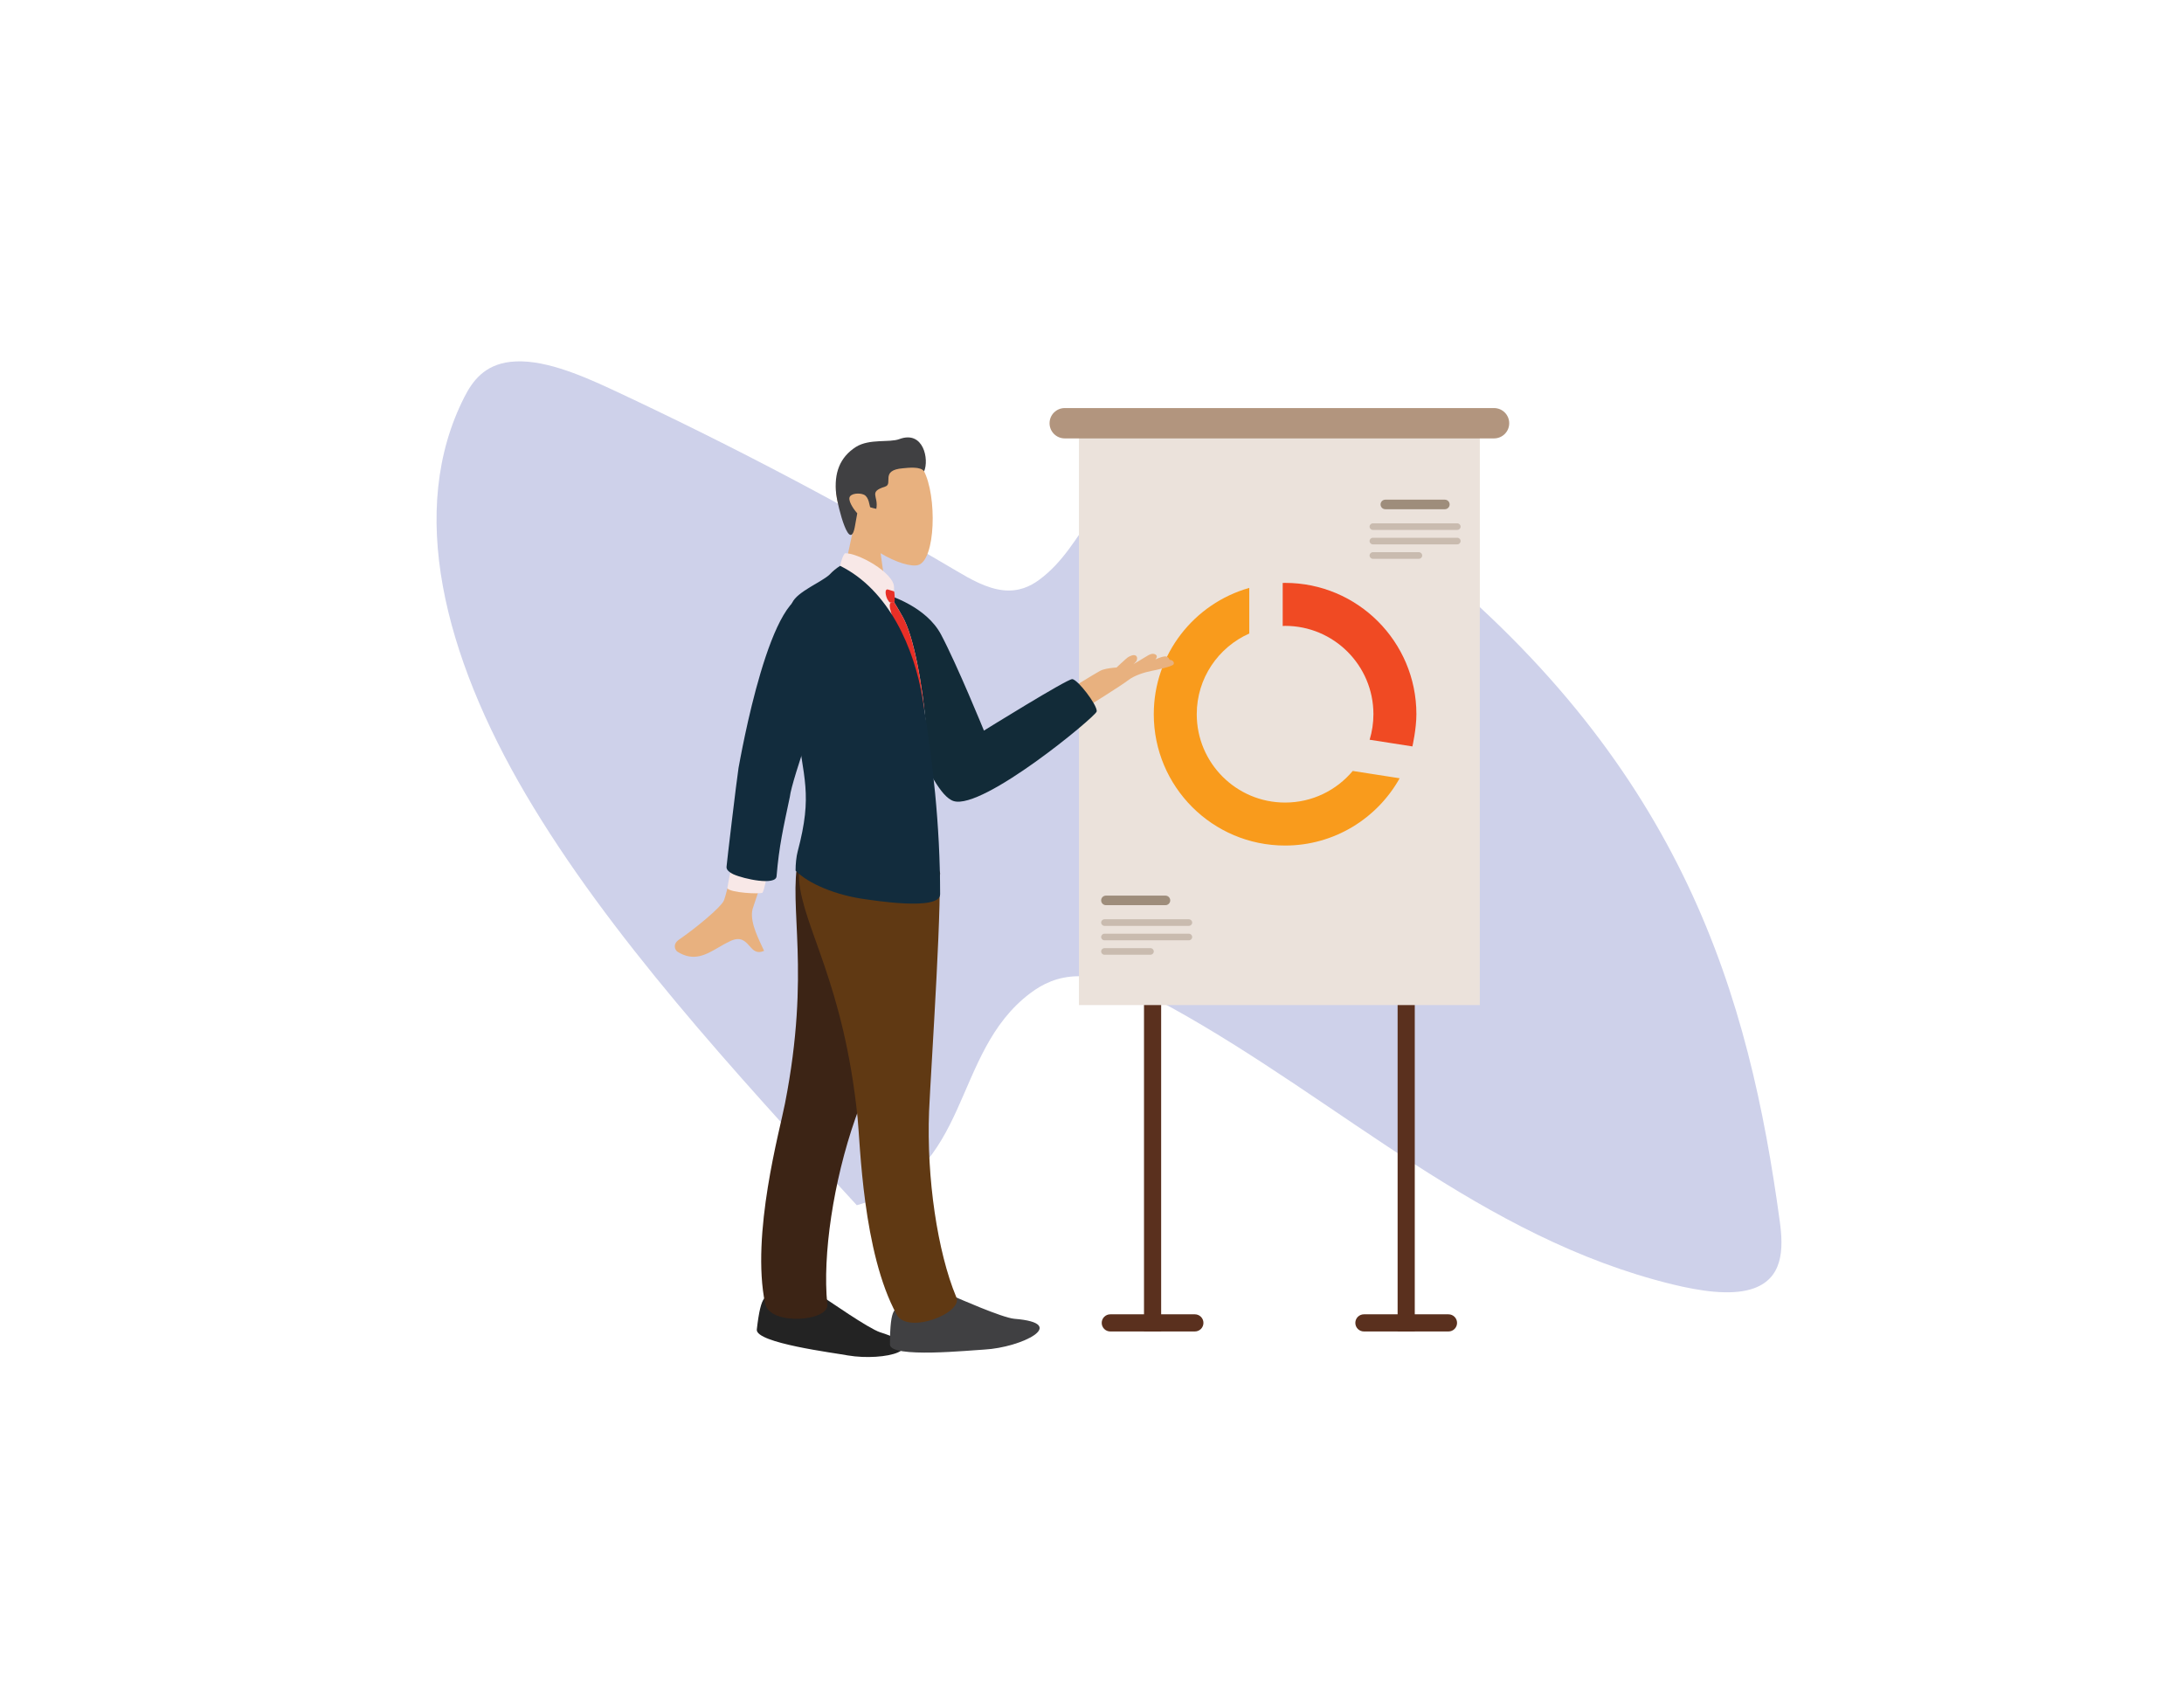 <?xml version="1.0" encoding="UTF-8"?>
<svg id="Background" xmlns="http://www.w3.org/2000/svg" viewBox="0 0 792 612">
  <defs>
    <style>
      .cls-1 {
        fill: #404042;
      }

      .cls-1, .cls-2, .cls-3, .cls-4, .cls-5, .cls-6, .cls-7, .cls-8, .cls-9, .cls-10, .cls-11, .cls-12, .cls-13, .cls-14, .cls-15, .cls-16, .cls-17, .cls-18, .cls-19 {
        stroke-width: 0px;
      }

      .cls-1, .cls-2, .cls-3, .cls-8, .cls-9, .cls-10, .cls-12, .cls-15, .cls-17 {
        fill-rule: evenodd;
      }

      .cls-2 {
        fill: #232323;
      }

      .cls-3 {
        fill: #e82f27;
      }

      .cls-4 {
        fill: #122b38;
      }

      .cls-5 {
        fill: #5a301e;
      }

      .cls-6 {
        fill: #b2957e;
      }

      .cls-7 {
        fill: #f04a23;
      }

      .cls-8 {
        fill: #3c2415;
      }

      .cls-9, .cls-16 {
        fill: #e8b17f;
      }

      .cls-10 {
        fill: #122c3d;
      }

      .cls-11 {
        fill: #ced1ea;
      }

      .cls-12 {
        fill: #603913;
      }

      .cls-13 {
        fill: #9e8d7b;
      }

      .cls-14 {
        fill: #ebe2db;
      }

      .cls-15 {
        fill: #f8e8e7;
      }

      .cls-17 {
        fill: #573515;
      }

      .cls-18 {
        fill: #c9bbaf;
      }

      .cls-19 {
        fill: #f99b1c;
      }
    </style>
  </defs>
  <path class="cls-11" d="m645.425,442.94c1.348,9.88,1.36,21.016-10.498,24.549-7.661,2.277-18.42.655-28.452-1.792-69.22-16.908-120.096-66.201-181.266-100.125-10.6-5.873-23.087-11.714-34.278-11.597-7.511.084-12.981,2.895-17.283,6.127-28.986,21.764-20.921,65.219-62.938,76.903-44.849-48.815-90.095-98.142-119.914-148.744-29.819-50.602-43.287-103.332-22.37-144.349,2.925-5.742,7.229-11.609,16.641-12.707,11.106-1.301,24.899,4.445,36.758,9.972,43.166,20.144,84.969,42.142,124.867,65.727,5.254,3.111,11.107,6.458,17.102,7.107,5.68.609,9.832-1.427,12.969-3.715,17.679-12.906,19.315-36.536,46.202-41.803,28.172-5.518,67.726,13.099,92.483,33.254,95.412,77.661,118.86,159.687,129.976,241.194Z"/>
  <g>
    <g>
      <g>
        <path class="cls-5" d="m399.524,479.671h0c0-1.718,1.392-3.11,3.11-3.11h30.669c1.718,0,3.11,1.392,3.11,3.11h0c0,1.718-1.392,3.11-3.11,3.11h-30.669c-1.718,0-3.11-1.392-3.11-3.11Z"/>
        <rect class="cls-5" x="414.858" y="359.783" width="6.22" height="122.998"/>
      </g>
      <g>
        <path class="cls-5" d="m491.494,479.671h0c0-1.718,1.392-3.11,3.11-3.11h30.669c1.718,0,3.11,1.392,3.11,3.11h0c0,1.718-1.392,3.11-3.11,3.11h-30.669c-1.718,0-3.11-1.392-3.11-3.11Z"/>
        <rect class="cls-5" x="506.828" y="359.783" width="6.22" height="122.998"/>
      </g>
    </g>
    <rect class="cls-14" x="391.266" y="155.626" width="145.374" height="208.81"/>
    <path class="cls-6" d="m541.797,158.963h-155.687c-3.038,0-5.501-2.463-5.501-5.501h0c0-3.038,2.463-5.501,5.501-5.501h155.687c3.038,0,5.501,2.463,5.501,5.501h0c0,3.038-2.463,5.501-5.501,5.501Z"/>
    <g>
      <path class="cls-7" d="m465.154,226.98c.29-.008.574-.044.866-.044,17.692,0,32.034,14.342,32.034,32.034,0,3.22-.487,6.324-1.371,9.256 0-0.0 0-.001 0-.001l15.507,2.423s1.448-6.338,1.448-11.678c0-26.299-21.32-47.618-47.618-47.618-.29,0-.577.017-.866.022v15.606Z"/>
      <g>
        <polygon class="cls-19" points="512.132 270.639 496.683 268.226 496.681 268.231 512.132 270.639"/>
        <path class="cls-19" d="m490.552,279.543c-5.873,7.003-14.676,11.461-24.532,11.461-17.692,0-32.034-14.342-32.034-32.034,0-13.066,7.828-24.285,19.047-29.26v-16.543c-19.984,5.652-34.631,24.008-34.631,45.803,0,26.299,21.32,47.618,47.618,47.618,17.859,0,33.401-9.846,41.549-24.393l-17.017-2.653Z"/>
      </g>
    </g>
    <path class="cls-13" d="m523.957,184.643h-21.582c-.957,0-1.733-.776-1.733-1.733h0c0-.957.776-1.733,1.733-1.733h21.582c.957,0,1.733.776,1.733,1.733h0c0,.957-.776,1.733-1.733,1.733Z"/>
    <path class="cls-18" d="m528.473,192.148h-30.616c-.66,0-1.195-.535-1.195-1.195h0c0-.66.535-1.195,1.195-1.195h30.616c.66,0,1.195.535,1.195,1.195h0c0,.66-.535,1.195-1.195,1.195Z"/>
    <path class="cls-18" d="m528.473,197.382h-30.616c-.66,0-1.195-.535-1.195-1.195h0c0-.66.535-1.195,1.195-1.195h30.616c.66,0,1.195.535,1.195,1.195h0c0,.66-.535,1.195-1.195,1.195Z"/>
    <path class="cls-18" d="m514.549,202.616h-16.692c-.66,0-1.195-.535-1.195-1.195h0c0-.66.535-1.195,1.195-1.195h16.692c.66,0,1.195.535,1.195,1.195h0c0,.66-.535,1.195-1.195,1.195Z"/>
    <path class="cls-13" d="m422.635,328.21h-21.582c-.957,0-1.733-.776-1.733-1.733h0c0-.957.776-1.733,1.733-1.733h21.582c.957,0,1.733.776,1.733,1.733h0c0,.957-.776,1.733-1.733,1.733Z"/>
    <path class="cls-18" d="m431.131,335.715h-30.616c-.66,0-1.195-.535-1.195-1.195h0c0-.66.535-1.195,1.195-1.195h30.616c.66,0,1.195.535,1.195,1.195h0c0,.66-.535,1.195-1.195,1.195Z"/>
    <path class="cls-18" d="m431.131,340.949h-30.616c-.66,0-1.195-.535-1.195-1.195h0c0-.66.535-1.195,1.195-1.195h30.616c.66,0,1.195.535,1.195,1.195h0c0,.66-.535,1.195-1.195,1.195Z"/>
    <path class="cls-18" d="m417.207,346.183h-16.692c-.66,0-1.195-.535-1.195-1.195h0c0-.66.535-1.195,1.195-1.195h16.692c.66,0,1.195.535,1.195,1.195h0c0,.66-.535,1.195-1.195,1.195Z"/>
  </g>
  <g>
    <path class="cls-16" d="m394.389,256.199s12.362-7.701,14.692-9.525c2.33-1.824,6.13-2.946,8.375-3.378,2.245-.432,7.686-1.641,8.117-2.418.432-.777-.423-1.649-1.428-1.613,0,0-.431-1.4-1.795-1.257-1.364.144-3.375,1.113-3.375,1.113,0,0,.969-1.005.287-1.616s-1.652-.538-2.693,0-6.283,4.057-7.971,4.272c-1.688.215-7.253.144-9.73,1.508-2.477,1.364-10.555,6.392-10.555,6.392l6.074,6.521Z"/>
    <path class="cls-4" d="m397.68,258.019c-.56,1.99-41.19,35.7-51.84,32.45-4.73-1.44-9.67-12.01-13.98-21.02l-11.61-54.27c2.56.72,15.71,4.88,21.02,14.93,5.91,11.16,15.54,34.8,15.54,34.8,0,0,30.06-18.66,32-18.66.5,0,1.37.65,2.38,1.65,1.79,1.78,4.01,4.67,5.34,6.96.82,1.41,1.31,2.6,1.15,3.16Z"/>
    <path class="cls-16" d="m404.048,242.833s4.484-4.254,5.112-4.595c.628-.34,1.874-1.006,2.696-.523.822.483.419,1.727.262,1.989-.157.262-2.931,3.129-2.931,3.129h-5.138Z"/>
  </g>
  <path class="cls-9" d="m262.414,326.709c2.444-4.957,14.656-68.748,14.656-68.748l18.264.069s-20.866,67.574-22.152,70.761c-1.671,4.141,1.168,10.157,3.093,14.236.298.631.574,1.215.808,1.74-2.671,1.195-3.954-.249-5.307-1.772-1.528-1.72-3.145-3.54-6.951-1.77-1.47.684-2.862,1.493-4.221,2.282-4.696,2.729-9.01,5.235-14.878,1.615-.93-.574-1.95-2.735.513-4.423,6.137-4.206,14.98-11.568,16.175-13.991Z"/>
  <path class="cls-9" d="m319.338,200.597c5.545,3.341,10.993,4.955,13.551,4.296,6.413-1.652,7.003-25.103,2.041-34.348-4.962-9.245-30.471-13.274-31.756,5.043-.446,6.357,2.224,12.031,6.169,16.66l-7.074,32.962h20.55l-3.48-24.613Z"/>
  <path class="cls-17" d="m296.721,351.091h30.413v-8.595c0-2.645-2.172-4.911-4.911-4.911h-20.59c-2.739,0-4.911,2.267-4.911,4.911v8.595Zm1.228-1.133h27.957v-7.461c0-1.983-1.7-3.683-3.683-3.683h-20.59c-2.078,0-3.683,1.7-3.683,3.683v7.461Z"/>
  <path class="cls-2" d="m299.551,471.014c.209.049,15.344,10.688,19.638,12.068,19.475,6.063,1.516,10.625-11.728,8.387-4.551-.886-33.539-4.47-33.015-9.388,3.014-26.395,7.432.315,22.304-10.2.585-.371,2.592-.916,2.801-.867h0Z"/>
  <path class="cls-8" d="m289.474,311.546c4.514-21.048,23.057-8.312,33.793-3.689,21.272,9.301,18.311,6.335,16.162,13.49-.116,6.71-23.722,68.497-29.253,84.22-8.008,22.86-11.925,49.671-10.182,67.187,1.189,6.356-20.741,8.114-22.52-.021-5.229-25.188,5.419-63.307,7.196-72.624,9.435-48.132,1.141-71.517,4.803-88.564h0Z"/>
  <path class="cls-1" d="m346.676,470.403c.185.053,16.67,7.382,21.149,7.781,20.216,1.594,2.721,10.425-10.869,11.159-4.653.209-34.286,3.279-34.221-1.856.021-27.409,7.511-1.478,21.181-15.458.572-.605,2.639-1.551,2.76-1.626h0Z"/>
  <path class="cls-12" d="m289.777,319.172c-.749-8.753,5.266-25.307,10.062-26.967,6.867-2.475,14.317,12.727,21.229,13.508,23.02,2.668,19.249.729,19.283,8.197,1.832,6.467-2.691,72.413-3.436,89.064-.94,24.162,3.078,51.033,9.815,67.221,3.017,5.724-17.454,13.835-21.529,6.512-12.382-22.553-13.238-62.035-14.216-71.502-5.018-48.775-19.754-68.756-21.209-86.033h0Z"/>
  <path class="cls-1" d="m335.111,170.918c1.871-4.23-.163-14.966-8.947-11.713-3.66,1.383-10.818-.244-15.78,2.847-5.938,3.823-7.971,9.598-7.158,17.0.569,4.718,5.124,22.612,6.914,11.143.163-.813.407-2.359.732-4.067-.895-.976-3.091-3.904-2.847-5.612.325-1.708,3.742-1.871,5.287-1.139,1.871.895,1.952,4.067,2.277,4.555.244.081,1.952.569,2.196.569.895-4.718-3.01-6.1,3.172-8.053,3.172-.976-2.034-6.019,6.588-6.67,1.79-.163,6.345-.732,7.565,1.139h0Z"/>
  <path class="cls-15" d="m304.749,286.393c0-4.628,1.322-8.784,2.267-13.223,3.306-16.056-15.962,7.084-18.323-11.712-1.889-14.734,1.133-47.319,15.962-56.291.472-2.172,1.039-3.683,1.7-4.534,4.439-.378,17.851,6.989,17.851,12.278,0,.756.095,3.778,0,5.384.945,1.511,1.983,3.306,3.211,5.478,7.556,13.695,12.845,64.32,7.273,93.882-4.156,3.4-5.761-15.206-11.428-13.506l-18.512-17.756Z"/>
  <path class="cls-3" d="m326.094,230.857c-.85,3.211,1.228,23.14,4.156,24.179,2.078.661,3.683,1.322,4.911,1.889-1.7-14.828-4.534-27.296-7.745-33.151-1.228-2.172-2.267-3.967-3.211-5.478-.85,0-2.267-.189-1.133,3.495.945,3.211.85,4.25,2.456,7.839.095.189.378,1.228.567,1.228h0Z"/>
  <path class="cls-3" d="m324.205,214.423s-.85-.283-2.172-.661c-1.417-.378-.85,2.456-.189,3.589.945,1.606.85,1.039,2.361,1.039.472-.095.189-3.967,0-3.967h0Z"/>
  <path class="cls-10" d="m288.503,315.672c4.628,4.817,14.829,8.973,25.312,10.389,1.7.189,27.107,4.439,27.107-1.795,0-25.501-2.739-48.736-6.328-70.742-3.022-18.418-12.184-39.574-29.94-48.358-1.322.85-2.645,1.889-3.778,3.117-2.645,2.645-11.806,6.234-13.601,10.295-5.761,13.601.095,32.585,1.417,42.88,2.645,21.062,6.139,26.351.567,47.319-.472,1.794-.756,4.439-.756,6.895h0Z"/>
  <path class="cls-15" d="m278.209,317.184c-.283.945-.945,5.289-1.7,6.517-1.228.567-11.617,0-12.751-1.606.283-1.795,1.228-7.556,1.889-7.273,2.456,1.228,12.656,2.078,12.562,2.361h0Z"/>
  <path class="cls-10" d="m286.426,288.943c-2.361,11.239-3.872,17.567-4.817,28.807-.283,3.4-11.712,1.039-15.678-.756-1.889-.944-2.55-1.794-2.456-2.739,0-.661,3.683-31.64,4.345-35.796.661-3.4,11.806-67.909,26.635-62.336,11.712,4.25,10.673,19.268,6.517,28.712-1.511,3.306-13.884,37.874-14.545,44.108h0Z"/>
</svg>